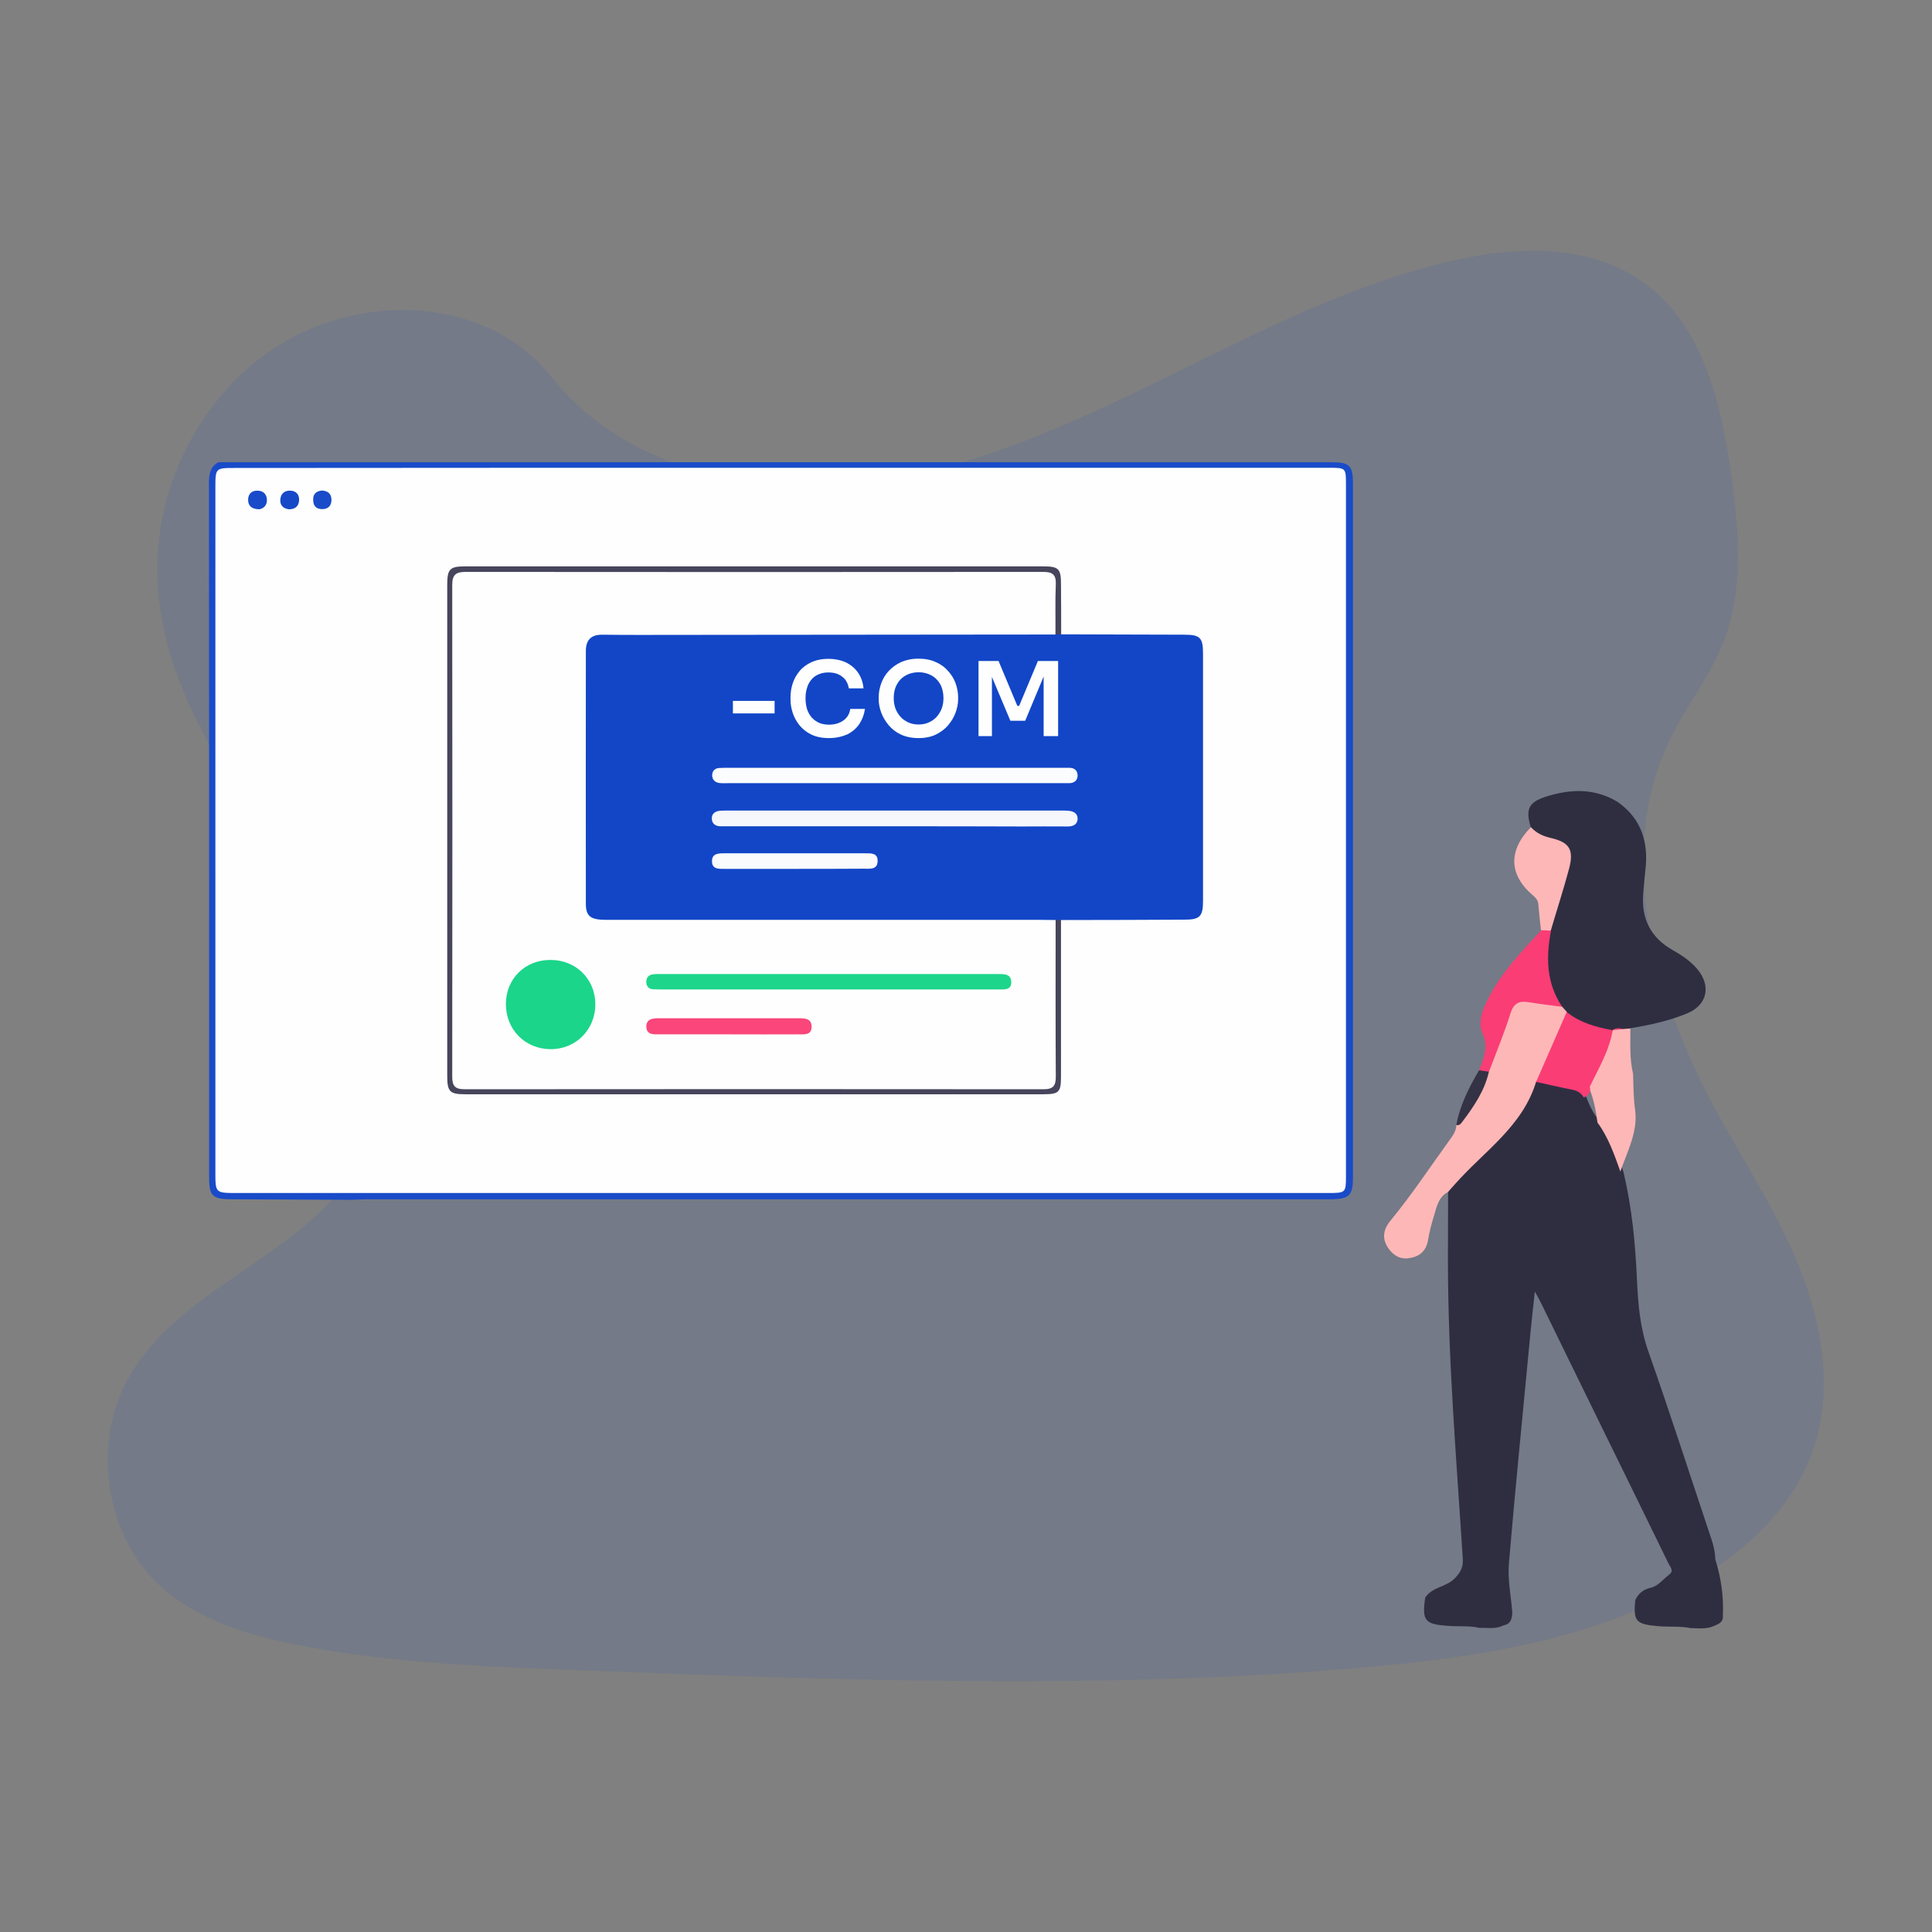 <?xml version="1.0" encoding="utf-8"?>
<!-- Generator: Adobe Illustrator 24.2.0, SVG Export Plug-In . SVG Version: 6.00 Build 0)  -->
<svg version="1.1" id="Livello_1" xmlns="http://www.w3.org/2000/svg" xmlns:xlink="http://www.w3.org/1999/xlink" x="0px" y="0px"
	 viewBox="0 0 1080 1080" style="enable-background:new 0 0 1080 1080;" xml:space="preserve">
<rect x="0" y="0" width="1080" height="1080" fill="#808080" stroke="none"/>
<style type="text/css">
	.st0{opacity:0.1;fill:#1246C8;enable-background:new    ;}
	.st1{fill:#2F2E41;}
	.st2{fill:#194BC9;}
	.st3{fill:#FEB7B7;}
	.st4{fill:#FA3D75;}
	.st5{fill:#343245;}
	.st6{fill:#FEFEFE;}
	.st7{fill:#1246C7;}
	.st8{fill:#47455C;}
	.st9{fill:#1A4CC9;}
	.st10{fill:#184BC9;}
	.st11{fill:#1649C8;}
	.st12{fill:#F5F7FC;}
	.st13{fill:#FBFCFD;}
	.st14{fill:#FAFBFD;}
	.st15{fill:#1AD58A;}
	.st16{fill:#1DD68B;}
	.st17{fill:#FA467B;}
</style>
<g>
	<path class="st0" d="M462.3,271.9c61.4-2.6,120-27.3,176-54.3s111.1-57.2,171.3-71.3c38.7-9.3,82.7-10.6,113.8,15.2
		c30,24.7,39.5,67.5,44.9,107.4c3.9,29.9,6.2,61.3-4.6,89.4c-7.4,19.3-20.7,35.8-29.8,54.3c-31.9,64.6-9.3,144.5,25.2,207.9
		c16.1,29.6,35,58,47.4,89.6c12.4,31.4,18.2,67.7,7.2,99.9c-10.8,31.9-36.6,55.9-64.5,72.6c-56.7,34.3-123.5,44-188.7,49.7
		c-144.2,12.4-289.2,7-434,1.5c-53.6-2.1-107.4-3.9-159.9-14.2c-29.2-5.7-59.4-14.9-80.7-36.6c-26.9-27.8-33.7-75-15.5-110
		c30.2-58.5,114-73.1,135.3-136c11.6-34.5-0.4-73.1-17.2-105.1c-36.4-68.8-97.2-129.3-100.5-207.9c-2.3-54.1,27.1-108.2,72.4-133.7
		c47.4-26.8,113.2-23.4,148.3,20.9C344.6,256.7,407.9,274.3,462.3,271.9z"/>
	<path class="st1" d="M796.7,893.1c3.9-6.2,12.2-5.8,17-11.3c3-3.3,4.3-6,4-10.5c-3.5-55.2-8.2-110.3-8.3-165.7
		c0-13.1,0.1-26.2,0.1-39.3c-0.7-3.5,2.1-5.1,4-7.1c8.4-8.5,16.7-17.2,25.4-25.3c6.6-6.2,11.6-13.2,14.4-21.8c1.1-3.3,2-7,5.9-8.5
		c7.2,0.3,14,2.6,21,3.9c2.7,0.5,4.7,2.2,6.1,4.6c1.9,5.3,4.3,10.4,8,14.8c7.1,8.2,10,18.5,13.3,28.5c4.7,19.9,6.6,40,7.5,60.4
		c0.6,13.6,1.8,27,6.5,40.1c12.2,34.7,23.5,69.8,35.2,104.8c1.2,3.6,2,7.3,2.1,11.1c3.2,10.2,4.7,20.6,4.2,31.3
		c0.4,3.3-1.9,4.6-4.5,5.6c-4.3,2.2-9,1.5-13.6,1.4c-6.1-1.2-12.3-0.5-18.5-1.1c-11.9-1.1-13.5-2.6-12.4-14.4c1.6-3.8,4.6-6.1,8.5-7
		c4.5-1,7-4.8,10.4-7.3c3-2.2,0.6-4.4-0.3-6.3c-13.9-28.5-27.8-56.9-41.8-85.4c-9.7-19.9-19.5-39.8-29.2-59.7
		c-0.8-1.7-1.7-3.3-3.7-6.9c-0.9,8.5-1.7,14.9-2.3,21.4c-4.1,43.5-8.5,86.9-12.2,130.4c-0.8,9.1,1.2,18.5,1.9,27.7
		c-0.2,3.3-0.8,6.4-4.8,7c-4.3,2.4-9,1.3-13.5,1.5c-6.1-1.4-12.3-0.6-18.4-1.2C796.6,907.9,794.8,905.9,796.7,893.1z"/>
	<path class="st2" d="M122.1,258.4c207.6,0,415.3,0,622.9,0c9.3,0,11.3,2.1,11.3,11.4c0,129.4,0,258.8,0,388.3
		c0,10.3-2.1,12.3-12.8,12.3c-179.4,0-358.8,0-538.3,0c-2.9,0-5.7,0.2-8.6,0.3c-22.4-0.1-44.9-0.2-67.3-0.3
		c-10.4,0-12.4-1.9-12.4-11.9c0-129.7,0-259.4-0.1-389.2C116.9,264.8,117.6,260.8,122.1,258.4z"/>
	<path class="st1" d="M855.7,462.4c-3.3-10.9-0.7-14.4,10.2-17.6c13.5-3.9,26.2-3.9,38.4,3.5c13.3,9.4,17.3,22.5,15.5,38
		c-0.5,4.3-0.8,8.5-1.2,12.8c-1.3,14.3,4,25,16.6,32.1c5,2.8,9.7,6,13.5,10.4c8,9.4,5.8,20.2-5.6,24.9c-10.1,4.2-20.9,6.5-31.7,8.3
		c-0.8,0.6-1.7,1-2.7,1.1c-2.3,0.2-4.6,0.2-6.8,0.7c-0.7,0.1-1.4,0.1-2,0.1c-9.5-0.4-17.7-4-25-10c-1.4-1.3-2.7-2.6-3.8-4.2
		c-9.1-13.1-8.7-27.5-6-42.2c2.6-11.6,7.3-22.7,9.8-34.3c2.2-10.5,0.6-13.1-9.5-16.2C861.3,468.4,857,467.4,855.7,462.4z"/>
	<path class="st3" d="M907.7,575.2c1.2-0.1,2.5-0.2,3.7-0.3c0,8.5-0.5,17,1.5,25.4c0.2,6.6,0.2,13.2,1.1,19.8
		c1.8,12.4-4.3,23.4-8.2,34.8c-3.4-9.5-6.7-19.1-12.8-27.4c-0.9-6.9-2.2-13.7-5-20.1c3.5-10.9,8.2-21.3,13.5-31.5l-0.1,0
		C903.4,574.5,905.7,575.6,907.7,575.2z"/>
	<path class="st3" d="M873.3,562.8c0.8,0.9,1.7,1.9,2.5,2.8c0.6,1.7,0.2,3.3-0.5,4.8c-4,9.6-8.6,19-12.3,28.8
		c-0.9,2.3-2.5,4-4.3,5.5c-7.6,25.1-29.3,39-45.4,57.3c-1.3,1.4-2.5,2.8-3.8,4.3c-5.6,2.9-6.4,8.6-8,13.7c-1.3,4.3-2.5,8.7-3.2,13.2
		c-1.1,6.5-5.2,9.5-11.2,10.2c-5.3,0.6-9.1-2.4-11.7-6.7c-3.1-5.3-1.6-10.2,2-14.5c11.7-14.2,21.8-29.5,32.5-44.3
		c1.9-2.7,4.1-5.3,4.2-8.9c7.4-9.8,14.1-19.8,17.1-31.9c3.6-10.6,7.8-20.9,11.5-31.4c2.1-6,6.1-8.3,12-7.2
		C861,559.7,867.6,559,873.3,562.8z"/>
	<path class="st4" d="M873.3,562.8c-6.1-0.8-12.2-1.5-18.3-2.5c-5.3-0.9-8.7,0-10.6,6.1c-3.5,11.1-8,21.9-12.1,32.8
		c-2,0.8-4,1.7-5.5-0.8c2.6-6.7,5.4-12.9,1.9-20.8c-2.7-6-0.1-13.1,3.1-19.2c7.5-14.7,18.6-26.4,29.7-38.3c1.9-1.6,3.7-1.7,5.5,0.2
		C864.2,535.1,864.3,549.6,873.3,562.8z"/>
	<path class="st3" d="M866.9,520.2c-1.8-0.1-3.7-0.1-5.5-0.2c-0.5-4.9-1.1-9.8-1.5-14.8c-0.2-2.1-1.5-3.4-2.9-4.6
		c-13.6-11.5-14-25.2-1.2-38.2c3,3.3,6.7,5,11,6c10.4,2.4,13.1,6.4,10.4,16.9C874.1,497,870.3,508.6,866.9,520.2z"/>
	<path class="st5" d="M826.8,598.3c1.8,0.3,3.7,0.5,5.5,0.8c-2.4,10.7-8.4,19.4-14.8,27.9c-0.9,1.2-1.7,2.3-3.4,1.9
		C816.1,617.9,821.1,608,826.8,598.3z"/>
	<path class="st4" d="M858.7,604.8c5.7-13,11.4-26.1,17.1-39.1c7.5,6.1,16.5,8.5,25.7,10.2c-1.9,11.5-7.9,21.3-12.8,31.6
		c0.7,3-0.5,5-3.4,6c-1.7-3.3-4.7-4.1-8.1-4.7C871,607.6,864.9,606.1,858.7,604.8z"/>
	<path class="st6" d="M437.1,261.5c101.9,0,203.8,0,305.7,0c9.6,0,9.6,0,9.6,9.5c0,128.7,0,257.4,0,386c0,9.8,0,9.9-10.1,9.9
		c-203.3,0-406.6,0-609.9,0c-12,0-12,0-12-11.7c0-127.5,0-255,0-382.4c0-11.2,0-11.2,11-11.2C233.3,261.5,335.2,261.5,437.1,261.5z"
		/>
	<path class="st4" d="M907.7,575.2c-2.1,0.2-4.2,0.5-6.3,0.7C903.4,574.3,905.6,574.8,907.7,575.2z"/>
	<path class="st7" d="M593.2,354.6c22.9,0.1,45.9,0.1,68.8,0.2c8.8,0,10.5,1.6,10.5,10.5c0,46.1,0,92.2,0,138.3
		c0,8.8-1.8,10.5-10.5,10.5c-22.9,0.1-45.9,0.2-68.8,0.2c-1.2,0.8-2.5,1.4-3.9,1.7c-3.1,0.7-6.2,0.4-9.3,0.4
		c-78.2,0-156.4,0-234.5,0c-1.2,0-2.4,0-3.6,0c-12.9-0.2-16.7-3.8-16.8-16.7c-0.1-43.5-0.1-87,0-130.5c0-13,3.8-16.7,16.8-16.7
		c80.3-0.1,160.7,0,241,0c2.1,0,4.3-0.1,6.4,0.4C590.7,353.1,592,353.8,593.2,354.6z"/>
	<path class="st8" d="M593.2,354.6c-1,0-2,0-3,0c-4.2-5.6-2.2-12-2.4-18.1c-0.3-13.9-0.1-13.9-13.7-13.9c-101.9,0-203.7,0-305.6,0
		c-13.4,0-13.5,0-13.5,13.5c0,85.6,0,171.2,0,256.8c0,1.9,0.1,3.8,0,5.7c-0.2,5.4,2.1,8,7.6,7.8c2.1-0.1,4.3,0,6.5,0
		c101.6,0,203.2,0,304.9,0c13.7,0,13.7,0,13.7-13.9c0-22.5,0-45,0-67.4c0-3.8-0.6-7.7,2.4-10.9c1,0,2,0,3,0.1c0,29.2,0,58.4,0,87.5
		c0,8.8-1.1,9.9-10,9.9c-107.6,0-215.3,0-322.9,0c-8.9,0-10.2-1.4-10.2-10.5c0-91.4,0-182.7,0-274.1c0-9.1,1.4-10.5,10.2-10.5
		c107.6,0,215.3,0,322.9,0c8.7,0,10,1.3,10,9.9C593.2,336,593.2,345.3,593.2,354.6z"/>
	<path class="st9" d="M179.9,274.2c3.2,0.2,5.3,1.6,5.4,5.1c0,3.5-1.9,5.3-5.2,5.3c-3,0-4.9-1.5-5-4.7
		C174.8,276.6,176.3,274.6,179.9,274.2z"/>
	<path class="st10" d="M144.9,284.7c-4.3-0.1-6.2-2-6.2-5.3c0-2.9,1.6-5,4.7-5.1c3.4-0.2,5.6,1.6,5.8,4.9
		C149.4,282.5,147.3,284.3,144.9,284.7z"/>
	<path class="st11" d="M161.5,284.7c-3.2-0.4-5.1-2.3-4.8-5.6c0.3-3.2,2.5-5.1,5.9-4.8c3.1,0.2,4.7,2.3,4.6,5.2
		C167.1,282.8,165.2,284.7,161.5,284.7z"/>
	<path class="st6" d="M590.1,514.3c0,29.2-0.1,58.4,0.1,87.5c0,5.2-1.4,7.1-6.9,7.1c-107.9-0.1-215.7-0.1-323.6,0
		c-5.5,0-6.9-2-6.9-7.1c0.1-91.6,0.1-183.2,0-274.8c0-5.8,2.1-7.3,7.5-7.3c107.6,0.1,215.3,0.1,322.9,0c5.3,0,7.2,1.6,7,7
		c-0.4,9.3-0.1,18.7-0.2,28c-70.5,0.1-141.1,0.1-211.6,0.2c-13.9,0-27.7,0.1-41.6-0.1c-6.4-0.1-9.3,3-9.3,9.1
		c0,47.1-0.1,94.2,0,141.3c0,7.1,2.7,9,11.4,9c80.8,0,161.6,0,242.5,0C584.4,514.2,587.3,514.3,590.1,514.3z"/>
	<path class="st12" d="M500.1,461.9c-30.8,0-61.7,0-92.5,0c-1.7,0-3.3,0-5,0c-2.7-0.1-4.7-1.5-4.7-4.4c0-2.9,2.1-4.1,4.8-4.3
		c1.7-0.1,3.3-0.1,5-0.1c61.7,0,123.3,0,185,0c1.4,0,2.9,0,4.3,0.1c2.9,0.2,5.4,1.3,5.4,4.5c-0.1,3.1-2.4,4.3-5.5,4.3
		c-8.6-0.1-17.2,0-25.8,0C547.5,461.9,523.8,461.9,500.1,461.9z"/>
	<path class="st13" d="M499.6,429.2c31.1,0,62.1,0,93.2,0c1.7,0,3.3,0,5,0c2.9,0,4.6,1.6,4.6,4.4c-0.1,2.8-2,4.2-4.8,4.2
		c-1.4,0-2.9,0-4.3,0c-62.1,0-124.2,0-186.3,0c-1.7,0-3.4,0.1-5-0.1c-2.4-0.4-3.9-1.9-3.9-4.4c0.1-2.5,1.6-3.9,4.1-4
		c1.9-0.1,3.8-0.1,5.7-0.1C438.4,429.2,469,429.2,499.6,429.2z"/>
	<path class="st14" d="M443.7,485.7c-12.9,0-25.8,0-38.7,0c-3.1,0-6.9,0.3-7-4.1c-0.1-4.7,3.8-4.6,7.3-4.6c26,0,52,0,78,0
		c3.4,0,7.5-0.4,7.3,4.5c-0.2,4.8-4.4,4.1-7.6,4.1C470,485.7,456.8,485.7,443.7,485.7z"/>
	<path class="st15" d="M282.8,561.3c0-14.2,10.7-24.7,24.9-24.7c14.2,0,25,10.6,25.1,24.7c0,14.4-11,25.4-25.4,25.2
		C293.4,586.2,282.8,575.5,282.8,561.3z"/>
	<path class="st16" d="M463.3,553.1c-30.9,0-61.7,0-92.6,0c-1.9,0-3.8,0-5.7-0.1c-2.3-0.1-3.5-1.6-3.7-3.6c-0.2-2.4,0.9-4.3,3.4-4.7
		c1.9-0.3,3.8-0.2,5.7-0.2c61.9,0,123.9,0,185.8,0c0.5,0,1,0,1.4,0c3.4,0,7.5-0.3,7.7,4.3c0.2,4.9-4.1,4.3-7.4,4.3
		c-27.7,0-55.5,0-83.2,0C470.9,553.1,467.1,553.1,463.3,553.1z"/>
	<path class="st17" d="M407.6,578.2c-12.9,0-25.8,0-38.7,0c-3.3,0-7.5,0.5-7.6-4.3c0-4.6,4-4.7,7.4-4.7c25.8,0,51.6,0,77.5,0
		c3.3,0,7.4-0.1,7.5,4.6c0.1,5-4.1,4.4-7.4,4.4C433.4,578.3,420.5,578.2,407.6,578.2z"/>
	<g>
		<g>
			<path class="st6" d="M409.7,398.8v-7H433v7H409.7z"/>
			<path class="st6" d="M463.3,412.6c-3.8,0-7.1-0.7-9.8-2c-2.7-1.3-4.9-3.1-6.6-5.2c-1.7-2.1-3-4.5-3.8-7c-0.8-2.5-1.2-5-1.2-7.3
				v-1.3c0-2.6,0.4-5.2,1.2-7.7c0.8-2.5,2.1-4.8,3.8-6.9c1.7-2.1,3.9-3.7,6.6-5c2.7-1.2,5.8-1.9,9.5-1.9c3.8,0,7.1,0.7,9.9,2
				c2.8,1.4,5.1,3.3,6.8,5.8c1.7,2.5,2.7,5.4,3,8.7h-8.2c-0.3-1.9-1-3.5-2-4.9c-1.1-1.3-2.4-2.3-4-3c-1.6-0.7-3.4-1-5.5-1
				c-2.1,0-3.9,0.4-5.5,1.1c-1.6,0.7-3,1.7-4,3c-1.1,1.3-1.9,2.8-2.4,4.6c-0.6,1.8-0.8,3.7-0.8,5.9c0,2.1,0.3,4,0.8,5.8
				c0.6,1.8,1.4,3.3,2.5,4.6c1.1,1.3,2.5,2.3,4.1,3.1c1.6,0.7,3.5,1.1,5.7,1.1c3.1,0,5.8-0.8,8-2.3c2.2-1.6,3.5-3.7,3.9-6.5h8.2
				c-0.4,3-1.4,5.7-3,8.2c-1.6,2.5-3.9,4.5-6.8,6C470.7,411.8,467.3,412.6,463.3,412.6z"/>
			<path class="st6" d="M513.5,412.6c-3.8,0-7.1-0.7-9.9-2c-2.8-1.3-5.1-3.1-6.9-5.3c-1.8-2.2-3.2-4.5-4.1-7
				c-0.9-2.5-1.4-4.9-1.4-7.3v-1.3c0-2.6,0.5-5.1,1.4-7.7c0.9-2.5,2.3-4.9,4.2-6.9c1.9-2.1,4.2-3.7,6.9-5c2.8-1.2,6-1.9,9.7-1.9
				c3.7,0,6.9,0.6,9.7,1.9c2.8,1.2,5.1,2.9,6.9,5c1.9,2.1,3.3,4.4,4.2,6.9c0.9,2.6,1.4,5.1,1.4,7.7v1.3c0,2.3-0.5,4.8-1.4,7.3
				c-0.9,2.5-2.3,4.9-4.1,7c-1.8,2.2-4.1,3.9-6.9,5.3C520.5,411.9,517.3,412.6,513.5,412.6z M513.5,405c2.1,0,4.1-0.4,5.8-1.2
				c1.7-0.8,3.2-1.8,4.4-3.2c1.2-1.4,2.1-2.9,2.8-4.7c0.6-1.7,0.9-3.6,0.9-5.6c0-2.1-0.3-4-0.9-5.8c-0.6-1.8-1.6-3.3-2.8-4.6
				c-1.2-1.3-2.7-2.3-4.4-3c-1.7-0.7-3.6-1.1-5.8-1.1c-2.1,0-4.1,0.4-5.8,1.1c-1.7,0.7-3.2,1.7-4.4,3c-1.2,1.3-2.1,2.8-2.8,4.6
				c-0.6,1.8-0.9,3.7-0.9,5.8c0,2,0.3,3.8,0.9,5.6c0.6,1.7,1.6,3.3,2.8,4.7c1.2,1.4,2.7,2.4,4.4,3.2
				C509.4,404.6,511.3,405,513.5,405z"/>
			<path class="st6" d="M547,411.5v-42h11.2l10.5,25.1h1l10.5-25.1h11.3v42h-8.1v-35.8l1,0.1l-11.3,27.1h-8.3l-11.4-27.1l1.1-0.1
				v35.8H547z"/>
		</g>
	</g>
</g>
</svg>
